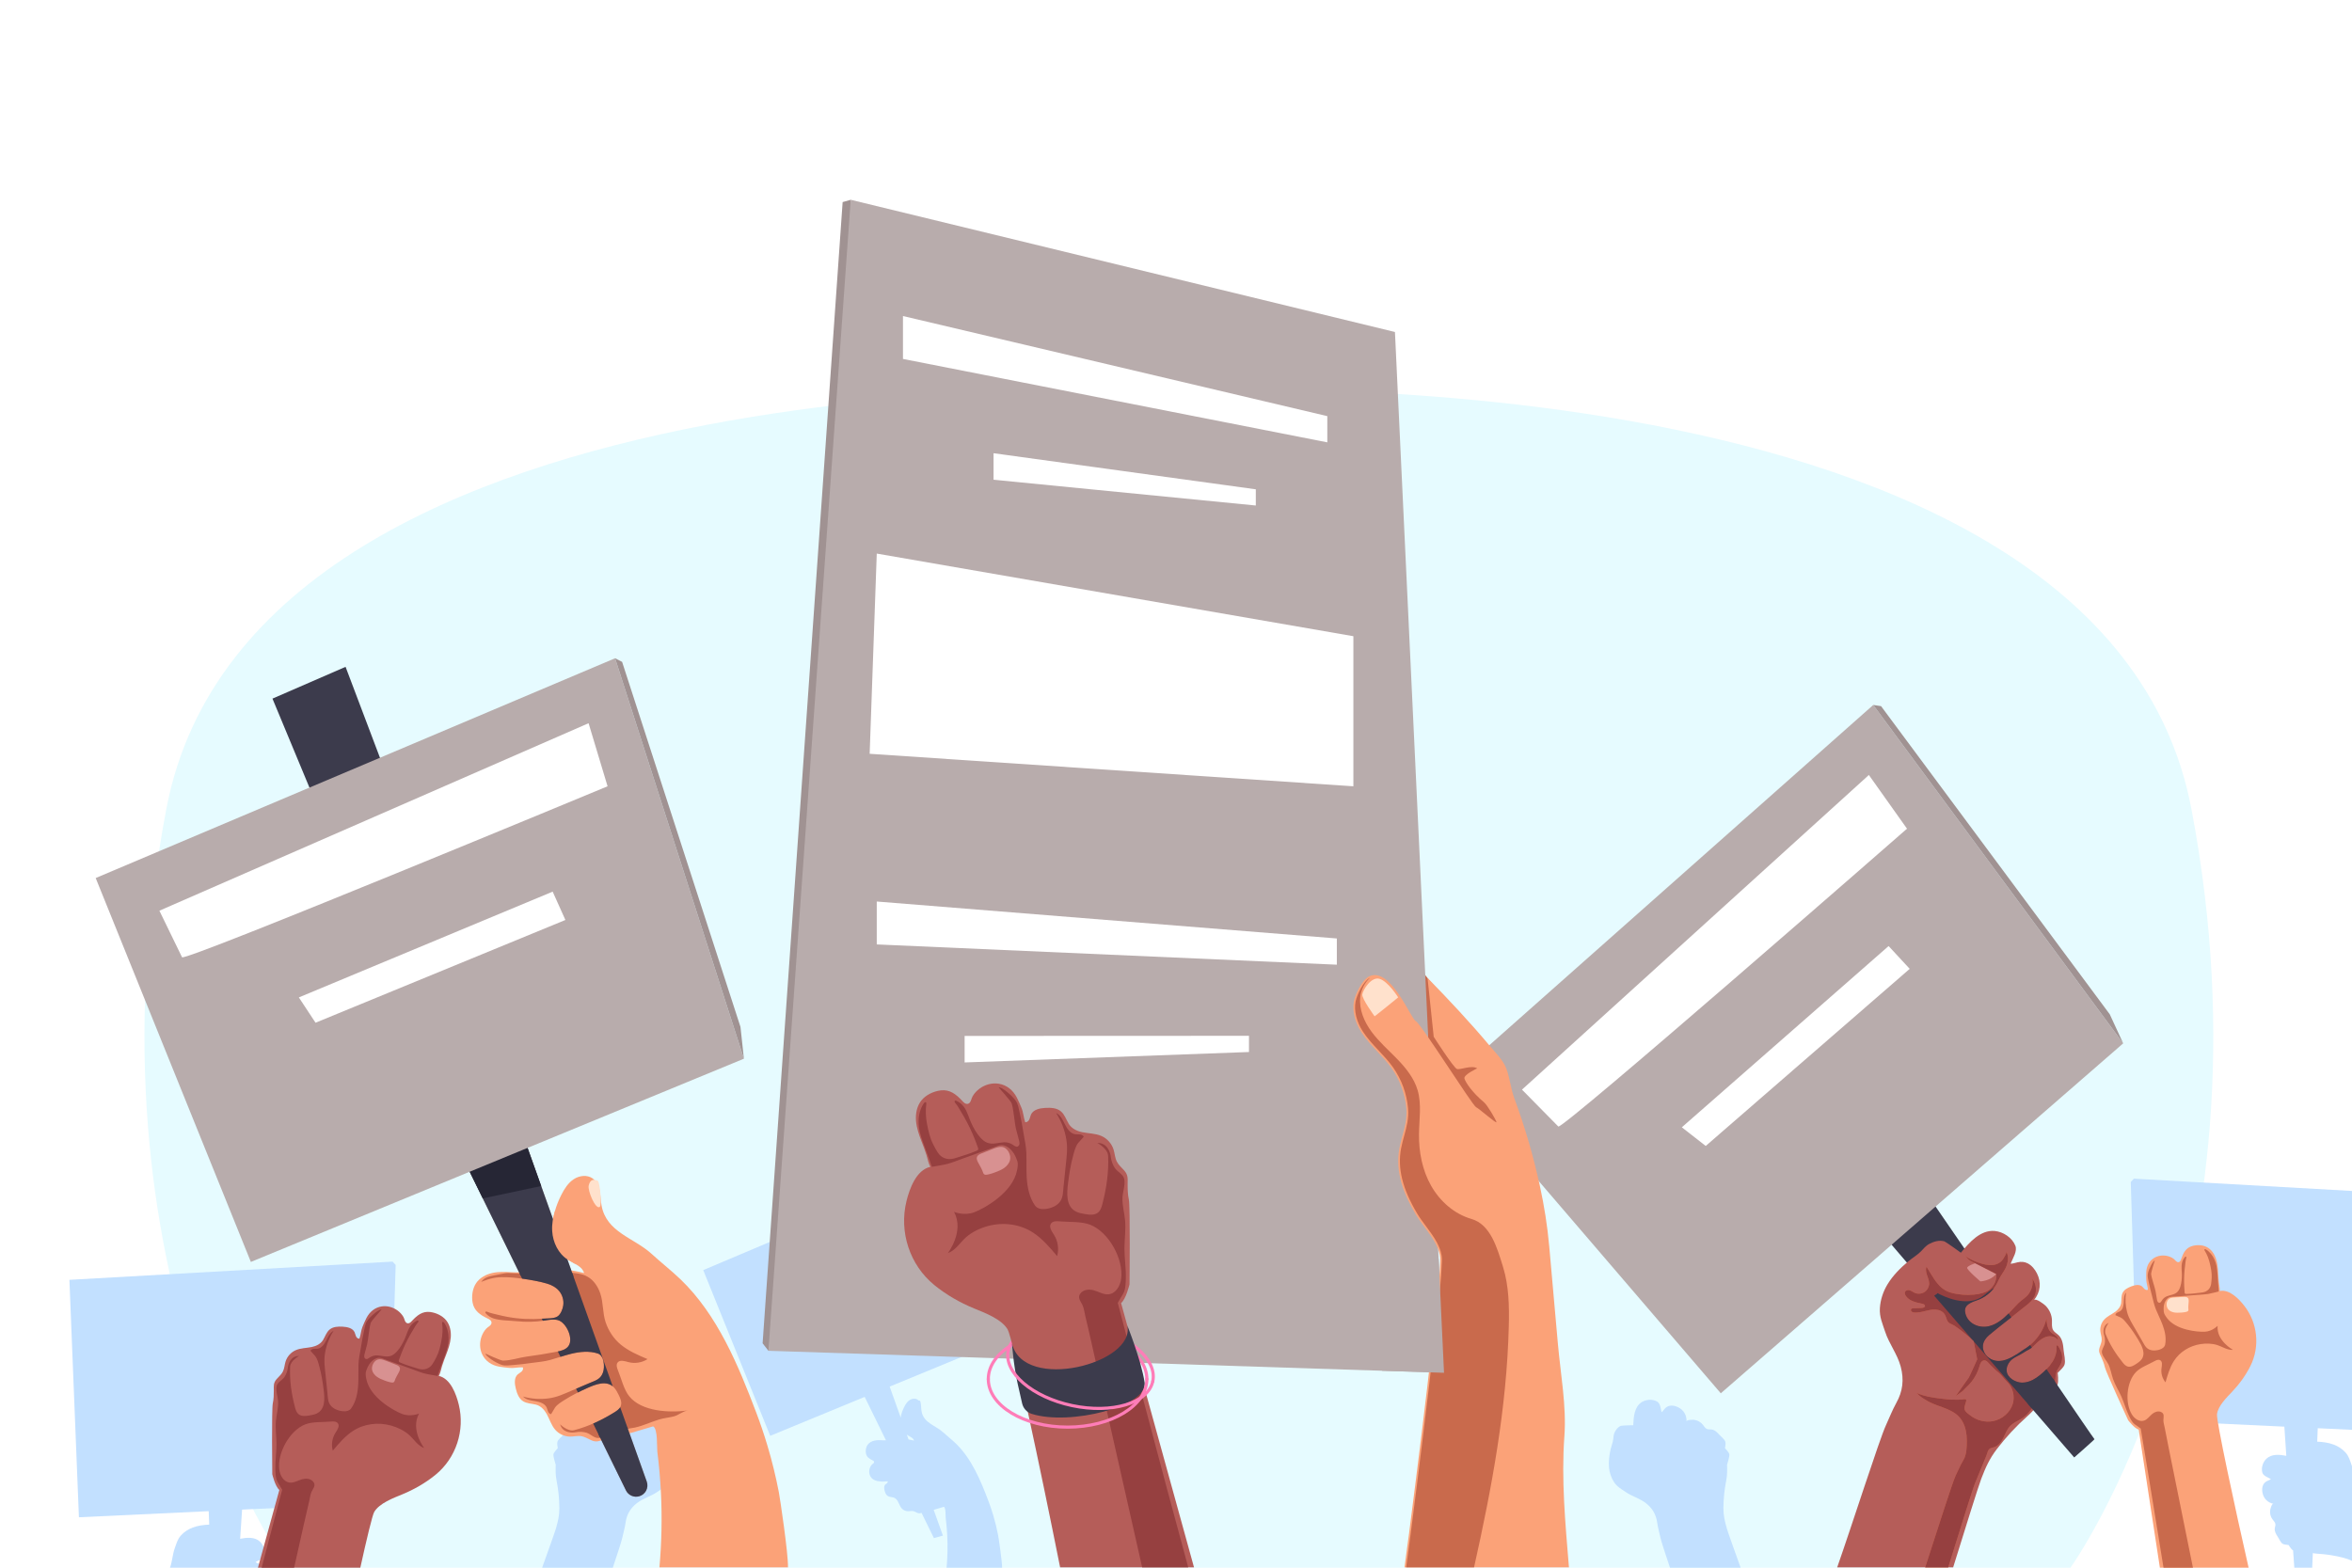 <?xml version="1.0" encoding="utf-8"?>
<!-- Generator: Adobe Illustrator 27.5.0, SVG Export Plug-In . SVG Version: 6.00 Build 0)  -->
<svg version="1.1" xmlns="http://www.w3.org/2000/svg" xmlns:xlink="http://www.w3.org/1999/xlink" x="0px" y="0px"
	 viewBox="0 0 750 500" style="enable-background:new 0 0 750 500;" xml:space="preserve">
<g id="BACKGROUND">
	<rect style="fill:#FFFFFF;" width="750" height="500"/>
</g>
<g id="OBJECTS">
	<g>
		<path style="fill:#E6FBFF;" d="M660.236,500c0,0,66.839-93.215,38.561-241.986S375.916,124.668,375.916,124.668
			S81.314,109.244,53.035,258.014C24.757,406.785,91.597,500,91.597,500"/>
		<g>
			<g>
				<path style="fill:#C2E0FF;" d="M750,467.654c-0.041-0.124-0.075-0.25-0.12-0.373c-0.541-1.465-0.834-2.769-1.918-3.983
					c-1.025-1.148-2.362-2.023-3.801-2.56c-1.68-0.626-3.47-0.857-5.254-0.928l0.169-4.293L750,456.03v-76.185l-69.556-3.922
					l-0.988,1.055l2.144,70.206l1.373,5.695l45.455,2.137l0.624,9.303c-2.162-0.419-4.678-0.649-6.339,0.922
					c-1.124,1.064-1.748,2.924-1.298,4.442c0.314,1.062,1.773,1.509,2.693,2.042c0.146,0.084-1.087,0.592-1.128,0.612
					c-0.591,0.284-1.056,0.695-1.331,1.303c-0.343,0.758-0.35,1.633-0.193,2.451c0.358,1.858,1.655,3.137,3.471,3.536
					c-0.533-0.117-0.997,1.805-1.032,2.11c-0.111,0.98,0.133,2.009,0.722,2.806c0.38,0.513,0.906,0.984,0.966,1.619
					c0.041,0.438-0.155,0.862-0.213,1.298c-0.13,0.985,0.442,1.91,0.99,2.739c0.411,0.621,0.884,1.76,1.513,2.166
					c0.464,0.299,1.36,0.32,1.907,0.399c0,0,0.832,1.407,1.405,1.697c0.009,0.004,0.022,0.008,0.031,0.012
					c0.021,0.293,0.042,0.585,0.062,0.873c0.008,0.118,0.017,0.234,0.025,0.35c0.021,0.299,0.042,0.594,0.063,0.887
					c0.01,0.142,0.02,0.282,0.03,0.423c0.02,0.279,0.039,0.554,0.058,0.826c0.009,0.132,0.019,0.265,0.028,0.395
					c0.02,0.288,0.04,0.572,0.06,0.85c0.004,0.064,0.009,0.127,0.013,0.19c0.017,0.251,0.034,0.492,0.051,0.733h5.701l0.207-4.639
					c0.499,0.084,1.005,0.154,1.539,0.185c2.738,0.158,5.461,0.581,8.118,1.259c1.043,0.266,1.951,0.602,2.828,1.003V467.654z"/>
				<path style="fill:#C2E0FF;" d="M82.646,498.797c-0.041-0.02-1.274-0.527-1.128-0.612c0.92-0.533,2.378-0.98,2.693-2.042
					c0.45-1.518-0.173-3.378-1.298-4.442c-1.66-1.571-4.177-1.341-6.339-0.922l0.624-9.303l45.455-2.137l1.373-5.695l2.144-70.206
					l-0.988-1.055l-103.048,5.811l3.032,75.728l41.383-1.946l0.169,4.293c-1.784,0.071-3.574,0.301-5.254,0.928
					c-1.439,0.536-2.776,1.411-3.801,2.56c-1.083,1.214-1.376,2.519-1.918,3.983c-0.746,2.018-0.787,4.215-1.532,6.259H83.92
					C83.64,499.45,83.202,499.064,82.646,498.797z"/>
			</g>
			<path style="fill:#C2E0FF;" d="M318.284,489.671c-0.418-2.175-0.946-4.33-1.58-6.452c-0.457-1.531-0.97-3.046-1.538-4.539
				c-2.461-6.48-5.328-13.444-10.415-18.33c-1.255-1.206-2.679-2.316-3.979-3.506c-2.447-2.239-6.231-2.957-6.901-6.684
				c-0.051-0.287-0.081-0.577-0.109-0.867c-0.024-1.036-0.222-2.439-0.411-2.52c-0.189-0.08-0.352-0.12-0.493-0.126
				c-0.071-0.07-0.137-0.145-0.22-0.203c-0.754-0.529-1.831-0.392-2.598,0.117c-0.768,0.51-1.28,1.321-1.697,2.143
				c-0.544,1.074-0.964,2.233-1.122,3.42l-3.529-9.88l29.782-12.277l-0.473-4.381l-16.294-50.259l-0.967-0.496l-32.365,13.698
				l-4.734-12.517l-10.064,4.376l5.092,12.249l-29.425,12.454l21.36,52.856l30.124-12.418l6.789,13.848
				c-0.315,0.014-0.635,0.017-0.97-0.005c-0.902-0.06-1.817-0.098-2.699,0.098c-0.882,0.196-1.739,0.654-2.241,1.405
				c-0.5,0.748-0.639,1.787-0.483,2.661c0.204,1.141,1.043,1.704,2.034,2.184c0.134,0.065,0.271,0.127,0.384,0.224
				c0.112,0.097,0.198,0.237,0.191,0.385c-0.017,0.376-0.499,0.555-0.722,0.797c-0.293,0.317-0.514,0.698-0.658,1.105
				c-0.281,0.794-0.267,1.703,0.105,2.466c0.458,0.941,1.31,1.483,2.322,1.668c0.461,0.084,0.952,0.132,1.416,0.176
				c0.6,0.058,1.229-0.109,1.839-0.084c0.103,0.194-0.007,0.438-0.168,0.587c-0.161,0.149-0.367,0.241-0.53,0.389
				c-0.509,0.462-0.433,1.273-0.268,1.941c0.165,0.67,0.419,1.383,1.003,1.752c0.522,0.329,1.192,0.322,1.774,0.47
				c0.659,0.168,1.156,0.702,1.477,1.28c0.403,0.725,0.635,1.556,1.18,2.181c0.511,0.586,1.28,0.937,2.057,0.939
				c0.522,0.002,1.046-0.145,1.56-0.056c0.481,0.083,0.9,0.364,1.347,0.561c0.566,0.25,0.927,0.163,1.391,0.013l3.377,6.888v0
				l0.567,1.157l2.866-0.784l-1.848-5.174l-1.091-3.055c1.366-0.391,3.105-0.913,3.25-0.958c0.664,0.348,0.504,2.899,0.576,3.475
				c0.24,1.905,0.407,3.82,0.5,5.738c0.166,3.4,0.089,6.81-0.208,10.201h17.694C319.58,498.06,318.435,490.458,318.284,489.671z
				 M289.481,457.78c0.76,0.475,1.766,0.828,1.982,1.698c-0.575-0.154-1.159-0.273-1.747-0.362l-0.563-1.576
				C289.26,457.622,289.365,457.707,289.481,457.78z"/>
			<path style="fill:#C2E0FF;" d="M514.712,472.762c0.963,1.447,2.233,2.101,3.601,3.055c2.038,1.421,4.518,2.036,6.518,3.594
				c2.096,1.632,3.252,3.626,3.609,6.205c0.218,1.573,0.68,3.15,1.015,4.702c0.27,1.251,1.518,5.083,3.057,9.683h22.536
				c-2.11-5.872-4.041-11.269-4.417-12.566c-0.652-2.244-1.084-4.107-1.072-6.468c0.015-2.929,0.311-5.857,0.885-8.73
				c0.346-1.731,0.33-3.299,0.273-5.068c0,0,0.868-2.686,0.723-3.357s-1.376-1.909-1.376-1.909c0.066-0.587,0.285-1.519,0.101-2.079
				c-0.25-0.759-1.3-1.555-1.832-2.147c-0.709-0.789-1.512-1.63-2.565-1.761c-0.467-0.058-0.957,0.031-1.399-0.13
				c-0.641-0.233-0.985-0.904-1.413-1.434c-0.665-0.824-1.663-1.353-2.706-1.502c-0.325-0.047-2.436-0.084-2.458,0.499
				c0.077-1.984-0.896-3.67-2.72-4.54c-0.803-0.383-1.709-0.611-2.585-0.46c-0.702,0.121-1.253,0.491-1.705,1.025
				c-0.031,0.037-0.888,1.175-0.936,1.002c-0.303-1.095-0.373-2.723-1.386-3.333c-1.448-0.874-3.539-0.73-4.941,0.145
				c-2.395,1.495-2.61,4.824-2.714,7.377c0,0.001-3.634,0.058-3.972,0.198c-0.926,0.384-1.576,1.244-1.995,2.154
				c-0.352,0.766-0.309,1.397-0.424,2.186c-0.145,0.995-0.558,1.994-0.785,2.977c-0.458,1.984-0.749,4.029-0.54,6.067
				C513.257,469.776,513.801,471.393,514.712,472.762z"/>
			<path style="fill:#C2E0FF;" d="M213.214,472.762c-0.963,1.447-2.233,2.101-3.601,3.055c-2.038,1.421-4.518,2.036-6.519,3.594
				c-2.096,1.632-3.252,3.626-3.609,6.205c-0.218,1.573-0.68,3.15-1.015,4.702c-0.27,1.251-1.518,5.083-3.057,9.683h-22.536
				c2.11-5.872,4.041-11.269,4.417-12.566c0.652-2.244,1.084-4.107,1.072-6.468c-0.015-2.929-0.311-5.857-0.885-8.73
				c-0.346-1.731-0.33-3.299-0.273-5.068c0,0-0.868-2.686-0.723-3.357s1.376-1.909,1.376-1.909
				c-0.066-0.587-0.285-1.519-0.101-2.079c0.25-0.759,1.3-1.555,1.832-2.147c0.709-0.789,1.512-1.63,2.565-1.761
				c0.467-0.058,0.957,0.031,1.399-0.13c0.641-0.233,0.985-0.904,1.413-1.434c0.665-0.824,1.663-1.353,2.706-1.502
				c0.325-0.047,2.436-0.084,2.459,0.499c-0.077-1.984,0.896-3.67,2.72-4.54c0.803-0.383,1.709-0.611,2.585-0.46
				c0.702,0.121,1.253,0.491,1.705,1.025c0.031,0.037,0.888,1.175,0.936,1.002c0.303-1.095,0.373-2.723,1.386-3.333
				c1.449-0.874,3.539-0.73,4.941,0.145c2.395,1.495,2.61,4.824,2.714,7.377c0,0.001,3.634,0.058,3.972,0.198
				c0.926,0.384,1.576,1.244,1.995,2.154c0.352,0.766,0.309,1.397,0.424,2.186c0.145,0.995,0.558,1.994,0.785,2.977
				c0.458,1.984,0.748,4.029,0.54,6.067C214.67,469.776,214.125,471.393,213.214,472.762z"/>
		</g>
	</g>
	<g>
		<polyline style="fill:#3C3B4C;" points="625.686,423.261 585.84,376.742 603.138,364.326 646.676,427.705 		"/>
		<g id="XMLID_35_">
			<path style="fill:#B55D59;" d="M606.087,435.843c1.123,4.186,0.667,7.917-1.405,11.625c-1.263,2.261-2.213,4.768-3.303,7.117
				c-2.05,4.418-10.981,32.331-15.539,45.311h36.977c3.81-12.226,7.97-25.651,8.957-28.238c1.359-3.562,2.629-6.411,4.966-9.473
				c2.9-3.798,6.165-7.318,9.737-10.492c2.152-1.913,3.674-3.969,5.34-6.328c0,0,3.772-2.643,4.242-3.658
				c0.47-1.015,0.086-3.837,0.086-3.837c0.662-0.699,1.866-1.697,2.176-2.607c0.421-1.234-0.163-3.303-0.272-4.596
				c-0.146-1.724-0.364-3.608-1.607-4.814c-0.551-0.534-1.276-0.901-1.693-1.544c-0.605-0.933-0.393-2.145-0.428-3.257
				c-0.055-1.727-0.834-3.396-2.045-4.616c-0.377-0.38-3.088-2.505-3.69-1.769c2.052-2.507,2.443-5.657,0.924-8.584
				c-0.668-1.288-1.623-2.475-2.912-3.141c-1.032-0.533-2.113-0.593-3.227-0.343c-0.077,0.017-2.312,0.656-2.204,0.383
				c0.682-1.723,2.192-3.91,1.475-5.701c-1.026-2.562-3.887-4.431-6.574-4.67c-4.588-0.409-8.14,3.712-10.786,6.932
				c-0.001,0.001-4.787-3.499-5.365-3.649c-1.582-0.411-3.274,0.069-4.715,0.842c-1.212,0.65-1.776,1.515-2.701,2.428
				c-1.167,1.152-2.687,2.046-3.95,3.103c-2.547,2.132-4.937,4.508-6.669,7.365c-1.388,2.288-2.269,4.929-2.43,7.606
				c-0.169,2.83,0.84,4.93,1.683,7.517C602.392,428.608,605.015,431.848,606.087,435.843z"/>
			<g id="XMLID_50_">
				<path id="XMLID_85_" style="fill:#E0714F;" d="M625.687,400.065c0.006,0.007,0.038,0.025,0.088,0.051
					C625.712,400.075,625.678,400.055,625.687,400.065z"/>
				<path style="fill:#E0714F;" d="M612.916,415.806c0.414,0.085,0.927,0.29,0.919,0.713c-0.008,0.463-0.614,0.62-1.077,0.641
					c-0.874,0.039-1.748,0.078-2.622,0.116c-0.238,0.011-0.502,0.033-0.662,0.209c-0.208,0.228-0.122,0.619,0.107,0.826
					c0.229,0.207,0.552,0.271,0.859,0.299c1.14,0.104,2.277-0.168,3.387-0.446c1.11-0.278,2.241-0.565,3.384-0.491
					c1.142,0.074,2.319,0.573,2.918,1.549c0.346,0.565,0.472,1.235,0.737,1.842c0.496,1.136,1.529,1.197,2.458,1.816
					c0.938,0.626,1.835,1.314,2.717,2.015c1.12,0.89,2.22,1.808,3.288,2.759l1.162,5.875c0,0-2.554,5.767-2.749,5.941
					c-0.195,0.173-4.085,5.78-4.085,5.78s2.044-1.474,2.047-1.476c0.441-0.318,0.851-0.892,1.271-1.267
					c0.645-0.576,1.237-1.212,1.767-1.895c1.089-1.402,1.92-3.005,2.424-4.708c0.13-0.441,0.242-0.896,0.48-1.29
					c0.238-0.394,0.631-0.727,1.09-0.759c0.747-0.052,1.511,1.063,2.007,1.543c0.661,0.641,1.322,1.281,1.983,1.922
					c0.903,0.626,1.77,1.662,2.461,2.505c0.606,0.74,1.348,1.33,1.857,2.16c1.046,1.705,1.354,3.872,0.77,5.79
					c-0.861,2.828-3.482,4.971-6.39,5.499c-2.482,0.451-5.12-0.267-7.104-1.804c-0.578-0.448-1.503-1.044-1.788-1.763
					c-0.323-0.816,0.216-1.969,0.412-2.762c0.047-0.19,0.087-0.413-0.039-0.563c-0.137-0.163-0.388-0.145-0.598-0.117
					c-2.597,0.351-5.207,0.095-7.783-0.234c-2.497-0.319-5.124-0.726-7.421-1.806c0.293,0.138,0.619,0.621,0.872,0.834
					c0.932,0.783,1.979,1.432,3.052,2.001c3.548,1.883,8.226,2.284,10.53,5.931c0.092,0.146,0.18,0.295,0.263,0.446
					c0.975,1.776,1.34,3.836,1.353,5.862c0.015,2.104-0.024,4.634-1.127,6.44c-0.925,1.514-1.614,3.23-2.403,4.82
					c-0.939,1.892-5.805,17.195-9.746,29.339h7.351c3.659-11.711,7.764-24.95,8.556-26.872c0.851-2.066,1.702-4.131,2.553-6.197
					c0.344-0.835,0.688-1.67,1.032-2.505c0.334-0.812,0.474-2.034,1.316-2.405c0.405-0.178,0.852-0.236,1.27-0.379
					c1.35-0.461,2.239-1.743,2.875-3.02c0.636-1.277,1.138-2.662,2.122-3.695c0.924-0.97,2.182-1.534,3.357-2.179
					c1.47-0.807,2.512-1.911,3.468-3.258c1.226-1.727,2.053-3.815,3.75-5.082c0.832-0.621,1.827-1.003,2.638-1.653
					c1.601-1.282,1.042-3.004,1.468-4.735c0.258-1.048,1.023-1.89,1.476-2.87c0.144-0.311,0.252-0.637,0.327-0.97
					c0.179-0.799,0.161-1.642-0.038-2.436c-0.085-0.34-1.114-2.836-1.526-2.55c-0.197,0.137-0.104,1.539-0.144,1.799
					c-0.095,0.631-0.258,1.253-0.484,1.85c-0.212,0.561-0.481,1.1-0.802,1.607c-0.193,0.304-0.641,0.761-0.741,1.101
					c-1.245,1.431-2.813,2.902-4.394,3.973c-1.388,0.941-3.026,1.594-4.702,1.537c-1.937-0.067-4.474-1.494-4.727-3.591
					c-0.138-1.139,0.308-2.302,1.053-3.174c1.13-1.324,2.81-1.767,4.208-2.711c0.653-0.44,1.296-0.8,1.984-1.156
					c0.983-0.508,1.784-1.542,2.606-2.269c0.926-0.818,1.977-1.562,3.188-1.805c1.212-0.243,2.613,0.125,3.301,1.151
					c0.084-0.541-0.269-1.061-0.696-1.403c-0.427-0.342-0.937-0.569-1.36-0.916c-0.629-0.514-1.03-1.265-1.258-2.045
					c-0.228-0.78-0.299-1.596-0.368-2.405c-0.621,2.561-1.922,4.944-3.696,6.889c-1.069,1.172-2.31,2.187-3.68,2.987
					c-0.65,0.38-1.179,0.861-1.826,1.251c-2.362,1.424-4.923,2.962-7.777,2.007c-1.941-0.649-3.485-2.615-3.26-4.65
					c0.142-1.284,0.934-2.426,1.922-3.259c3.377-2.848,6.934-5.473,10.346-8.286c1.944-1.603,4.278-2.918,4.591-5.669
					c0.16-1.403-0.238-2.861-1.088-3.989c0.321,1.644-0.226,3.372-1.185,4.746c-0.814,1.166-2.24,1.91-3.264,2.927
					c-1.07,1.063-2.059,2.205-3.116,3.28c-1.772,1.803-3.817,3.48-6.271,4.087c-3.343,0.828-7.235-1.006-7.643-4.705
					c-0.239-2.164,2.248-2.995,3.842-3.542c2.325-0.797,4.358-2.384,5.753-4.401c0.681-0.984,1.077-2.099,1.664-3.121
					c0.713-1.242,1.617-2.333,2.071-3.73c0.441-1.356,0.515-2.91-0.142-4.211c0.03,0.626-0.707,1.744-1.032,2.279
					c-0.518,0.855-1.414,1.474-2.366,1.751c-1.394,0.406-2.894,0.193-4.295-0.188c-1.971-0.535-3.853-1.396-5.547-2.536
					c0.553,0.372,0.927,1.049,1.525,1.433c0.581,0.372,1.24,0.622,1.838,0.948c0.811,0.441,1.644,0.846,2.467,1.266
					c1.384,0.707,2.769,1.414,4.153,2.121c0,0,0.553,2.968-2.36,5.17c-1.898,1.435-7.257,2.141-12.105,0.779
					c-4.081-1.147-5.637-5.025-7.752-8.247c-0.341,0.836-0.141,1.791,0.149,2.646c0.291,0.855,0.672,1.704,0.687,2.607
					c0.018,1.107-0.566,2.206-1.495,2.81c-0.928,0.603-2.17,0.692-3.175,0.225c-0.5-0.232-0.94-0.589-1.462-0.764
					c-0.522-0.175-1.195-0.104-1.487,0.363c-0.293,0.47-0.063,1.096,0.27,1.539C608.962,414.984,611.036,415.419,612.916,415.806z"
					/>
				<polygon id="XMLID_67_" style="fill:#E0714F;" points="639.547,437.746 639.547,437.746 639.547,437.746 				"/>
			</g>
			<path id="XMLID_43_" style="fill:#D89191;" d="M636.54,406.319l-6.673-3.409c0,0-2.452,0.775-2.586,1.427
				s4.205,4.345,4.205,4.345S634.64,408.606,636.54,406.319z"/>
		</g>
		<g>
			<defs>
				<path id="SVGID_1_" d="M612.916,415.806c0.414,0.085,0.927,0.29,0.919,0.713c-0.008,0.463-0.614,0.62-1.077,0.641
					c-0.874,0.039-1.748,0.078-2.622,0.116c-0.238,0.011-0.502,0.033-0.662,0.209c-0.208,0.228-0.122,0.619,0.107,0.826
					c0.229,0.207,0.552,0.271,0.859,0.299c1.14,0.104,2.277-0.168,3.387-0.446c1.11-0.278,2.241-0.565,3.384-0.491
					c1.142,0.074,2.319,0.573,2.918,1.549c0.346,0.565,0.472,1.235,0.737,1.842c0.496,1.136,1.529,1.197,2.458,1.816
					c0.938,0.626,1.835,1.314,2.717,2.015c1.12,0.89,2.22,1.808,3.288,2.759l1.162,5.875c0,0-2.554,5.767-2.749,5.941
					c-0.195,0.173-4.085,5.78-4.085,5.78s2.044-1.474,2.047-1.476c0.441-0.318,0.851-0.892,1.271-1.267
					c0.645-0.576,1.237-1.212,1.767-1.895c1.089-1.402,1.92-3.005,2.424-4.708c0.13-0.441,0.242-0.896,0.48-1.29
					c0.238-0.394,0.631-0.727,1.09-0.759c0.747-0.052,1.511,1.063,2.007,1.543c0.661,0.641,1.322,1.281,1.983,1.922
					c0.903,0.626,1.77,1.662,2.461,2.505c0.606,0.74,1.348,1.33,1.857,2.16c1.046,1.705,1.354,3.872,0.77,5.79
					c-0.861,2.828-3.482,4.971-6.39,5.499c-2.482,0.451-5.12-0.267-7.104-1.804c-0.578-0.448-1.503-1.044-1.788-1.763
					c-0.323-0.816,0.216-1.969,0.412-2.762c0.047-0.19,0.087-0.413-0.039-0.563c-0.137-0.163-0.388-0.145-0.598-0.117
					c-2.597,0.351-5.207,0.095-7.783-0.234c-2.497-0.319-5.124-0.726-7.421-1.806c0.293,0.138,0.619,0.621,0.872,0.834
					c0.932,0.783,1.979,1.432,3.052,2.001c3.548,1.883,8.226,2.284,10.53,5.931c0.092,0.146,0.18,0.295,0.263,0.446
					c0.975,1.776,1.34,3.836,1.353,5.862c0.015,2.104-0.024,4.634-1.127,6.44c-0.925,1.514-1.614,3.23-2.403,4.82
					c-0.939,1.892-5.805,17.195-9.746,29.339h7.351c3.659-11.711,7.764-24.95,8.556-26.872c0.851-2.066,1.702-4.131,2.553-6.197
					c0.344-0.835,0.688-1.67,1.032-2.505c0.334-0.812,0.474-2.034,1.316-2.405c0.405-0.178,0.852-0.236,1.27-0.379
					c1.35-0.461,2.239-1.743,2.875-3.02c0.636-1.277,1.138-2.662,2.122-3.695c0.924-0.97,2.182-1.534,3.357-2.179
					c1.47-0.807,2.512-1.911,3.468-3.258c1.226-1.727,2.053-3.815,3.75-5.082c0.832-0.621,1.827-1.003,2.638-1.653
					c1.601-1.282,1.042-3.004,1.468-4.735c0.258-1.048,1.023-1.89,1.476-2.87c0.144-0.311,0.252-0.637,0.327-0.97
					c0.179-0.799,0.161-1.642-0.038-2.436c-0.085-0.34-1.114-2.836-1.526-2.55c-0.197,0.137-0.104,1.539-0.144,1.799
					c-0.095,0.631-0.258,1.253-0.484,1.85c-0.212,0.561-0.481,1.1-0.802,1.607c-0.193,0.304-0.641,0.761-0.741,1.101
					c-1.245,1.431-2.813,2.902-4.394,3.973c-1.388,0.941-3.026,1.594-4.702,1.537c-1.937-0.067-4.474-1.494-4.727-3.591
					c-0.138-1.139,0.308-2.302,1.053-3.174c1.13-1.324,2.81-1.767,4.208-2.711c0.653-0.44,1.296-0.8,1.984-1.156
					c0.983-0.508,1.784-1.542,2.606-2.269c0.926-0.818,1.977-1.562,3.188-1.805c1.212-0.243,2.613,0.125,3.301,1.151
					c0.084-0.541-0.269-1.061-0.696-1.403c-0.427-0.342-0.937-0.569-1.36-0.916c-0.629-0.514-1.03-1.265-1.258-2.045
					c-0.228-0.78-0.299-1.596-0.368-2.405c-0.621,2.561-1.922,4.944-3.696,6.889c-1.069,1.172-2.31,2.187-3.68,2.987
					c-0.65,0.38-1.179,0.861-1.826,1.251c-2.362,1.424-4.923,2.962-7.777,2.007c-1.941-0.649-3.485-2.615-3.26-4.65
					c0.142-1.284,0.934-2.426,1.922-3.259c3.377-2.848,6.934-5.473,10.346-8.286c1.944-1.603,4.278-2.918,4.591-5.669
					c0.16-1.403-0.238-2.861-1.088-3.989c0.321,1.644-0.226,3.372-1.185,4.746c-0.814,1.166-2.24,1.91-3.264,2.927
					c-1.07,1.063-2.059,2.205-3.116,3.28c-1.772,1.803-3.817,3.48-6.271,4.087c-3.343,0.828-7.235-1.006-7.643-4.705
					c-0.239-2.164,2.248-2.995,3.842-3.542c2.325-0.797,4.358-2.384,5.753-4.401c0.681-0.984,1.077-2.099,1.664-3.121
					c0.713-1.242,1.617-2.333,2.071-3.73c0.441-1.356,0.515-2.91-0.142-4.211c0.03,0.626-0.707,1.744-1.032,2.279
					c-0.518,0.855-1.414,1.474-2.366,1.751c-1.394,0.406-2.894,0.193-4.295-0.188c-1.971-0.535-3.853-1.396-5.547-2.536
					c0.553,0.372,0.927,1.049,1.525,1.433c0.581,0.372,1.24,0.622,1.838,0.948c0.811,0.441,1.644,0.846,2.467,1.266
					c1.384,0.707,2.769,1.414,4.153,2.121c0,0,0.553,2.968-2.36,5.17c-1.898,1.435-7.257,2.141-12.105,0.779
					c-4.081-1.147-5.637-5.025-7.752-8.247c-0.341,0.836-0.141,1.791,0.149,2.646c0.291,0.855,0.672,1.704,0.687,2.607
					c0.018,1.107-0.566,2.206-1.495,2.81c-0.928,0.603-2.17,0.692-3.175,0.225c-0.5-0.232-0.94-0.589-1.462-0.764
					c-0.522-0.175-1.195-0.104-1.487,0.363c-0.293,0.47-0.063,1.096,0.27,1.539C608.962,414.984,611.036,415.419,612.916,415.806z"
					/>
			</defs>
			<use xlink:href="#SVGID_1_"  style="overflow:visible;fill:#964040;"/>
			<clipPath id="SVGID_00000124124237764387099330000011959044922870602368_">
				<use xlink:href="#SVGID_1_"  style="overflow:visible;"/>
			</clipPath>
			<path style="clip-path:url(#SVGID_00000124124237764387099330000011959044922870602368_);fill:#3C3B4C;" d="M635.492,411.525
				c0,0,2.836-2.842-2.999,1.719c-5.13,4.01-12.884,0.163-14.682-0.825c-0.03,0.15-0.28,0.4-1.053,0.825l44.661,51.598
				c0,0,6.652-5.828,6.462-5.828C667.69,459.013,635.492,411.525,635.492,411.525z"/>
		</g>
		<path style="fill:#3C3B4C;" d="M654.494,439.502c-2.589,2.778-5.057,5.616-7.818,8.307l14.742,17.032c0,0,6.652-5.828,6.462-5.828
			C667.796,459.013,661.508,449.807,654.494,439.502z"/>
		<g>
			<polygon style="fill:#B8ACAC;" points="548.726,444.377 677.035,332.77 597.335,224.843 462.751,344.137 			"/>
			<path style="fill:#FFFFFF;" d="M485.326,347.527l110.613-100.354l12.16,17.13c0,0-109.98,96.199-111.191,94.984
				C495.696,358.072,485.326,347.527,485.326,347.527z"/>
			<polygon style="fill:#FFFFFF;" points="536.298,359.541 602.234,301.734 608.966,309.005 543.918,365.493 			"/>
			<polygon style="fill:#A09292;" points="597.335,224.843 599.826,225.217 672.758,323.502 677.035,332.77 			"/>
		</g>
	</g>
	<g id="XMLID_2_">
		<g id="XMLID_5_">
			<path style="fill:#B55D59;" d="M89.078,475.207l-7.01,25.468h32.68c2.235-10.133,3.995-17.444,4.587-18.455
				c1.632-2.786,6.127-4.452,8.935-5.606c3.76-1.545,7.432-3.647,10.609-6.243c6.567-5.364,9.435-14.175,7.41-22.394
				c-0.816-3.311-2.606-8.292-6.363-9.141c0.54-1.022,0.694-2.04,1.023-3.138c0.364-1.213,0.837-2.39,1.29-3.572
				c0.689-1.801,1.343-3.644,1.497-5.566c0.155-1.922-0.24-3.957-1.456-5.453c-1.211-1.49-3.242-2.427-5.123-2.658
				c-2.455-0.302-4.131,1.055-5.732,2.775c-0.216,0.232-0.429,0.473-0.697,0.642s-0.608,0.255-0.906,0.148
				c-0.757-0.271-0.819-1.367-1.171-1.973c-0.463-0.797-1.1-1.488-1.839-2.036c-1.443-1.072-3.305-1.614-5.095-1.336
				c-2.208,0.343-3.848,1.74-4.861,3.686c-0.461,0.887-0.867,1.858-1.25,2.777c-0.495,1.188-0.551,2.574-0.984,3.804
				c-0.46,0.089-0.89-0.29-1.092-0.712c-0.203-0.422-0.262-0.901-0.46-1.325c-0.621-1.329-2.325-1.683-3.789-1.767
				c-1.471-0.084-3.085-0.015-4.203,0.944c-1,0.858-1.405,2.228-2.075,3.323c-0.757,1.238-2.159,1.917-3.539,2.208
				c-1.732,0.365-3.573,0.316-5.19,1.035c-1.515,0.674-2.715,2.022-3.209,3.605c-0.332,1.063-0.362,2.225-0.868,3.217
				c-0.473,0.928-1.309,1.607-1.991,2.393c-1.06,1.223-0.896,2.128-0.891,3.576c0.005,1.343-0.03,2.843-0.322,4.158
				c-0.403,1.814-0.167,22.6-0.167,22.6S87.718,474.067,89.078,475.207z"/>
			<path style="fill:#964040;" d="M88.489,472.633c0.469,0.85,1.022,1.642,1.473,2.525c0,0-2.938,11.237-6.707,25.517h10.382
				c1.643-7.316,2.9-12.916,3.263-14.537c0.556-2.482,1.116-4.964,1.714-7.436c0.224-0.926,0.342-2.061,0.738-2.929
				c0.503-1.102,1.6-2.145,0.368-3.375c-0.84-0.839-2.197-0.926-3.342-0.611c-1.35,0.372-2.633,1.228-4.024,1.064
				c-1.882-0.222-3.05-2.236-3.297-4.115c-0.69-5.236,3.254-12.443,8.228-14.428c2.35-0.938,5.708-0.681,8.23-0.915
				c0.799-0.074,1.751-0.084,2.227,0.562c0.665,0.904-0.184,2.097-0.785,3.044c-1.054,1.661-1.364,3.775-0.833,5.669
				c1.92-2.285,3.877-4.602,6.367-6.248c3.562-2.354,8.096-2.891,12.181-1.763c2.046,0.565,4.122,1.545,5.73,2.951
				c1.599,1.398,2.731,3.456,4.875,4.252c0,0-4.503-5.805-1.655-11.008c0,0-2.743,1.152-5.475,0.079
				c-2.733-1.073-10.145-5.217-11.329-11.087c-0.163-0.807-0.349-1.744-0.083-2.531c0.335-0.99,0.734-1.913,1.418-2.719
				c0.536-0.633,1.21-1.175,2.003-1.419c1.111-0.342,1.957,0.164,2.963,0.528c0.867,0.313,1.734,0.625,2.6,0.938
				c1.851,0.667,3.702,1.332,5.555,1.993c1.323,0.472,2.647,1.018,4.001,1.397c0.927,0.259,4.205,0.799,4.205,0.799
				c0.075,0.008,0.633-1.724,0.674-1.837c0.576-1.57,1.153-3.14,1.729-4.71c0.662-1.804,1.184-3.602,1.166-5.556
				c-0.015-1.699-0.439-3.421-1.391-4.829c-0.132-0.195-0.381-0.405-0.571-0.266c-0.134,0.098-0.122,0.298-0.098,0.462
				c0.253,1.782,0.14,3.548-0.193,5.309c-0.35,1.849-0.768,3.725-1.624,5.413c-0.376,0.742-0.78,1.516-1.241,2.206
				c-0.446,0.67-1.038,1.204-1.797,1.493c-0.393,0.149-0.81,0.233-1.23,0.249c-0.854,0.033-1.662-0.263-2.466-0.51
				c-0.831-0.255-1.659-0.517-2.482-0.798c-0.66-0.225-1.323-0.454-1.962-0.737c-0.239-0.106-0.674-0.197-0.802-0.458
				c-0.15-0.307,0.153-0.856,0.255-1.147c0.021-0.061,0.043-0.122,0.064-0.182c0.719-2.022,1.579-3.993,2.573-5.894
				c0.497-0.951,1.027-1.884,1.589-2.798c0.513-0.833,0.917-1.651,1.561-2.405c0.08-0.094,0.164-0.19,0.199-0.308
				c0.035-0.118,0.008-0.265-0.097-0.33c-0.112-0.07-0.258-0.022-0.378,0.031c-0.795,0.353-1.491,0.922-2.006,1.622
				c-0.883,1.201-1.282,2.792-1.884,4.142c-0.643,1.443-1.412,2.848-2.475,4.027c-0.531,0.588-1.147,1.125-1.889,1.403
				c-1.467,0.549-2.912-0.061-4.398-0.131c-0.862-0.04-1.736,0.209-2.447,0.7c-0.362,0.25-0.77,0.579-1.19,0.447
				c-0.296-0.094-0.481-0.404-0.52-0.712c-0.039-0.308,0.039-0.617,0.117-0.918c0.262-1.014,0.555-2.027,0.8-3.044
				c0.235-0.976,0.317-2.015,0.473-3.009c0.195-1.239,0.304-2.563,0.66-3.77c0.008-0.028,0.016-0.057,0.027-0.084
				c0.319-0.754,3.456-4.24,3.456-4.24c-0.581-0.282-3.462,1.988-4.58,3.598c-0.609,0.877-0.789,2.171-1.019,3.186
				c-0.402,1.772-0.714,3.564-1.005,5.357c-0.301,1.854-0.716,3.59-0.772,5.478c-0.063,2.141,0.044,4.284-0.085,6.423
				c-0.156,2.587-0.696,5.319-2.218,7.474c-1.175,1.664-4.437,0.833-5.78-0.165c-1.747-1.299-1.61-2.874-1.812-4.776
				c-0.191-1.798-0.379-3.596-0.561-5.395c-0.251-2.48-0.623-4.735-0.21-7.249c0.415-2.528,1.344-4.974,2.741-7.124
				c-1.193,0.57-1.783,1.896-2.372,3.079c-0.59,1.183-1.448,2.444-2.758,2.621c-0.41,0.056-0.828-0.004-1.239,0.042
				c-0.411,0.047-0.847,0.237-1.01,0.617c-0.011,0.022,1.393,1.529,1.507,1.677c0.708,0.917,0.986,2.128,1.298,3.249
				c0.679,2.439,1.086,4.945,1.396,7.455c0.324,2.625,0.649,6.285-2.233,7.634c-0.708,0.331-1.489,0.47-2.259,0.604
				c-1.195,0.208-2.56,0.374-3.5-0.392c-0.665-0.542-0.938-1.419-1.155-2.248c-1.096-4.18-1.752-8.602-1.542-12.922
				c0.106-1.926,2.861-3.395,2.861-3.395c-2.644-0.073-3.462,2.529-3.577,3.685c-0.115,1.156-0.59,2.265-1.07,2.989
				c-0.675,1.019-2.237,1.693-2.502,2.888c-0.35,1.582,0.388,3.429,0.458,5.02c0.091,2.047-0.509,4.058-0.692,6.099
				c-0.222,2.481,0.172,4.973,0.174,7.464c0.002,2.712-0.448,5.409-0.361,8.123C87.851,469.974,87.889,471.545,88.489,472.633z"/>
		</g>
		<path id="XMLID_4_" style="fill:#D89191;" d="M126.628,435.414c0.395,0.191,0.755,0.447,0.878,0.853
			c0.143,0.47-0.09,0.964-0.317,1.4c-0.468,0.901-1.061,1.814-1.359,2.779c-0.235,0.762-1.031,0.489-1.667,0.347
			c-0.517-0.115-1.018-0.297-1.513-0.483c-0.833-0.313-1.67-0.642-2.398-1.153c-0.728-0.511-1.345-1.229-1.569-2.089
			c-0.368-1.414,0.686-3.433,2.232-3.542c0.797-0.056,1.571,0.241,2.314,0.534c0.995,0.392,1.99,0.784,2.985,1.176
			C126.35,435.29,126.491,435.348,126.628,435.414z"/>
	</g>
	<g>
		<g>
			<g>
				<path style="fill:#A09292;" d="M271.279,63.719l-2.581,0.733l-25.519,363.983l1.857,2.391
					c13.994-48.8,27.367-111.155,32.421-184.274C282.383,175.292,278.071,113.151,271.279,63.719z"/>
				<path style="fill:#C96A4C;" d="M450.079,305.302l29.166,37.686c0,0,1.476,20.827,0.69,20.925
					c-0.786,0.097-18.611-1.44-18.611-1.44s-16.374-32.916-15.98-33.603C445.737,328.183,450.079,305.302,450.079,305.302z"/>
				<polygon style="fill:#B8ACAC;" points="444.819,105.886 460.466,437.839 245.036,430.826 271.279,63.719 				"/>
				<polygon style="fill:#FFFFFF;" points="431.562,202.913 431.562,250.779 277.314,240.415 279.579,176.559 				"/>
				<path style="fill:#FBA278;" d="M443.73,340.665c2.683,3.765,4.321,8.264,4.728,12.867c0.403,4.565-1.353,8.224-2.198,12.604
					c-1.471,7.624,1.364,14.792,5.223,21.24c2.697,4.506,7.988,9.405,7.786,14.788c-0.303,8.077-1.427,16.184-2.319,24.21
					c-2.334,21.02-4.977,42.007-7.671,62.983c-0.064,0.495-0.967,6.938-1.423,10.539h52.447c-0.008-0.095-0.017-0.19-0.025-0.285
					c-1.135-13.695-2.442-27.807-1.431-41.545c0.706-9.594-1.22-19.874-2.076-29.516c-0.917-10.329-1.835-20.659-2.752-30.988
					c-0.589-6.612-1.603-12.956-3.011-19.43c-2.059-9.465-4.78-18.788-8.138-27.874c-1.164-3.15-1.414-6.628-2.624-9.656
					c-1.015-2.542-3.4-4.879-5.135-6.956c-6.298-7.536-13.059-14.719-19.907-21.757l1.973,18.785c0,0,6.313,9.849,7.381,10.255
					c1.068,0.406,4.618-1.332,6.495-0.189c0,0-4.409,2.025-4.078,3.241c0.33,1.216,2.52,4.486,6.207,7.559
					c1.154,0.962,3.787,5.521,4.007,6.331c0.22,0.81-5.3-4.13-6.515-4.757c-1.215-0.627-17.619-26.717-19.202-27.419
					c-1.583-0.701-8.039-17.514-14.88-14.291c-2.187,1.03-4.413,5.651-4.848,7.895c-0.663,3.423,0.554,7.148,2.412,10.004
					C436.86,333.461,440.853,336.628,443.73,340.665z"/>
				<path style="fill:#FFE1CC;" d="M445.847,318.105c0,0-6.014,4.93-7.513,6.033c0,0-4.076-5.555-3.928-6.93
					s2.847-5.921,5.599-4.988C442.757,313.152,445.847,318.105,445.847,318.105z"/>
				<g>
					<path style="fill:#C96A4C;" d="M439.617,335.041c1.566,1.675,3.186,3.406,4.547,5.315c2.736,3.839,4.404,8.379,4.824,13.129
						c0.285,3.221-0.456,5.937-1.24,8.813c-0.345,1.268-0.703,2.578-0.965,3.939c-1.219,6.32,0.42,12.95,5.157,20.865
						c0.748,1.249,1.693,2.522,2.693,3.868c2.615,3.522,5.32,7.163,5.168,11.213c-0.239,6.363-0.995,12.822-1.726,19.069
						c-0.202,1.73-0.405,3.457-0.596,5.179c-2.217,19.965-4.67,39.622-7.672,62.993c-0.016,0.126-0.086,0.637-0.19,1.388
						c-0.255,1.85-0.87,6.301-1.224,9.082h21.648c5.671-25.369,10.438-50.948,11.078-76.885c0.157-6.365,0.049-12.843-1.833-18.926
						c-1.882-6.083-3.97-13.544-10.087-15.313c-5.472-1.582-10.052-5.642-12.857-10.6c-2.805-4.957-3.93-10.747-3.859-16.443
						c0.059-4.701,0.888-9.521-0.442-14.03c-1.126-3.819-3.706-7.035-6.476-9.895c-2.77-2.86-5.804-5.493-8.176-8.692
						c-2.371-3.199-4.062-7.128-3.635-11.086c0.25-2.312,1.385-4.573,3.073-6.141c-0.002,0.001-0.004,0.001-0.007,0.003
						c-2.002,0.943-4.15,5.439-4.552,7.514c-0.571,2.949,0.28,6.453,2.336,9.614C436.022,331.197,437.85,333.151,439.617,335.041z"
						/>
				</g>
			</g>
			<polygon style="fill:#B8ACAC;" points="460.466,437.839 440.677,437.194 458.75,401.449 			"/>
		</g>
		<polygon style="fill:#FFFFFF;" points="423.249,132.722 287.935,100.794 287.935,114.478 423.249,141.084 		"/>
		<polygon style="fill:#FFFFFF;" points="426.289,299.316 279.579,287.533 279.579,301.216 426.289,307.678 		"/>
		<polygon style="fill:#FFFFFF;" points="398.271,330.362 307.597,330.401 307.597,338.858 398.271,335.53 		"/>
		<polygon style="fill:#FFFFFF;" points="400.448,156.061 316.818,144.55 316.818,153.007 400.448,161.229 		"/>
	</g>
	<g>
		<g id="XMLID_51_">
			<g id="XMLID_52_">
				<path style="fill:none;stroke:#FF7DB8;stroke-linecap:round;stroke-linejoin:round;stroke-miterlimit:10;" d="M315.15,439.837
					c0-8.467,11.317-15.33,25.276-15.33c13.96,0,25.276,6.864,25.276,15.33"/>
				<path style="fill:none;stroke:#FF7DB8;stroke-linecap:round;stroke-linejoin:round;stroke-miterlimit:10;" d="M367.598,440.539
					c1.481-6.985-7.639-14.836-20.371-17.536c-12.732-2.7-24.254,0.775-25.735,7.76"/>
				<path style="fill:#B55D59;" d="M297.935,409.861c3.801,3.101,8.193,5.612,12.691,7.458c3.359,1.378,8.735,3.367,10.689,6.697
					c1.606,2.738,10.393,44.092,16.732,75.88h42.696L357.49,415.61c1.626-1.363,2.689-6.001,2.689-6.001s0.268-24.855-0.214-27.024
					c-0.35-1.572-0.393-3.366-0.388-4.971c0.005-1.732,0.201-2.814-1.068-4.276c-0.816-0.94-1.816-1.751-2.382-2.861
					c-0.605-1.186-0.642-2.576-1.04-3.847c-0.592-1.892-2.027-3.504-3.84-4.308c-1.934-0.858-4.136-0.799-6.207-1.234
					c-1.651-0.347-3.328-1.158-4.234-2.638c-0.802-1.309-1.286-2.946-2.483-3.972c-1.338-1.146-3.268-1.228-5.026-1.126
					c-1.751,0.101-3.788,0.526-4.53,2.115c-0.237,0.507-0.307,1.08-0.549,1.585c-0.242,0.505-0.756,0.958-1.306,0.852
					c-0.52-1.47-0.587-3.128-1.18-4.548c-0.458-1.098-0.944-2.26-1.496-3.32c-1.213-2.327-3.176-3.996-5.816-4.405
					c-2.14-0.331-4.367,0.318-6.092,1.601c-0.883,0.656-1.644,1.483-2.197,2.436c-0.421,0.725-0.495,2.035-1.399,2.36
					c-0.357,0.128-0.762,0.025-1.084-0.176c-0.321-0.201-0.576-0.489-0.834-0.767c-1.915-2.056-3.921-3.678-6.856-3.315
					c-2.248,0.278-4.676,1.399-6.124,3.182c-1.453,1.79-1.924,4.224-1.738,6.522c0.186,2.298,0.969,4.502,1.794,6.655
					c0.542,1.413,1.108,2.82,1.545,4.271c0.395,1.313,0.58,2.53,1.226,3.752c-4.492,1.018-6.629,6.975-7.603,10.935
					C286.643,392.917,290.079,403.451,297.935,409.861z"/>
				<path style="fill:#964040;" d="M296.387,369.95c0.05,0.136,0.718,2.206,0.808,2.197c0,0,3.92-0.648,5.028-0.958
					c1.619-0.453,3.202-1.108,4.784-1.673c2.215-0.791,4.428-1.588,6.641-2.386c1.036-0.374,2.073-0.748,3.109-1.123
					c1.204-0.435,2.214-1.042,3.543-0.633c0.948,0.291,1.754,0.939,2.396,1.695c0.818,0.964,1.297,2.066,1.698,3.25
					c0.319,0.941,0.097,2.062-0.097,3.027c-1.411,7.02-10.272,11.981-13.539,13.265c-3.267,1.284-6.547-0.091-6.547-0.091
					c3.408,6.221-1.972,13.165-1.972,13.165c2.564-0.954,3.916-3.415,5.827-5.088c1.922-1.683,4.403-2.856,6.85-3.533
					c4.884-1.351,10.306-0.712,14.567,2.1c2.978,1.966,5.32,4.736,7.617,7.467c0.634-2.265,0.262-4.793-1-6.778
					c-0.719-1.133-1.735-2.559-0.941-3.64c0.568-0.774,1.707-0.762,2.662-0.674c3.016,0.278,7.031-0.031,9.842,1.088
					c5.95,2.37,10.67,10.985,9.849,17.247c-0.295,2.247-1.69,4.656-3.94,4.922c-1.663,0.197-3.198-0.825-4.812-1.269
					c-1.369-0.376-2.992-0.271-3.996,0.732c-1.472,1.472-0.159,2.718,0.443,4.035c0.474,1.038,0.615,2.395,0.884,3.502
					c0.718,2.956,1.389,5.923,2.055,8.891c1.267,5.643,11.598,51.549,16.065,71.211h14.689
					c-7.899-28.756-22.465-84.345-22.465-84.345c0.538-1.056,1.199-2.003,1.759-3.02c0.717-1.301,0.761-3.179,0.807-4.63
					c0.103-3.246-0.438-6.469-0.437-9.713c0.001-2.978,0.471-5.959,0.203-8.925c-0.22-2.441-0.939-4.845-0.832-7.293
					c0.083-1.903,0.965-4.112,0.545-6.003c-0.317-1.429-2.186-2.233-2.994-3.451c-0.574-0.865-1.143-2.191-1.281-3.574
					c-0.139-1.383-1.118-4.493-4.28-4.404c0,0,3.296,1.754,3.424,4.057c0.254,5.165-0.527,10.454-1.835,15.452
					c-0.259,0.992-0.585,2.041-1.38,2.689c-1.124,0.917-2.756,0.72-4.185,0.471c-0.921-0.16-1.854-0.325-2.701-0.721
					c-3.447-1.611-3.061-5.987-2.675-9.127c0.369-3.001,0.854-5.998,1.664-8.915c0.373-1.341,0.704-2.789,1.55-3.886
					c0.136-0.177,1.813-1.98,1.8-2.006c-0.194-0.455-0.716-0.682-1.208-0.738c-0.492-0.056-0.992,0.017-1.482-0.049
					c-1.567-0.212-2.593-1.718-3.3-3.133c-0.706-1.415-1.412-3-2.839-3.681c1.671,2.569,2.784,5.494,3.282,8.516
					c0.496,3.007,0.051,5.703-0.247,8.669c-0.216,2.151-0.439,4.302-0.667,6.451c-0.24,2.275-0.075,4.158-2.163,5.712
					c-1.605,1.194-5.505,2.19-6.911,0.201c-1.821-2.576-2.469-5.842-2.657-8.935c-0.155-2.558-0.029-5.121-0.106-7.681
					c-0.068-2.258-0.565-4.334-0.926-6.55c-0.349-2.143-0.724-4.287-1.206-6.405c-0.276-1.214-0.493-2.761-1.221-3.809
					c-1.337-1.925-4.784-4.637-5.479-4.299c0,0,3.754,4.166,4.135,5.068c0.014,0.032,0.023,0.066,0.033,0.1
					c0.427,1.444,0.558,3.026,0.792,4.508c0.187,1.188,0.286,2.43,0.568,3.597c0.294,1.216,0.645,2.427,0.959,3.64
					c0.093,0.359,0.187,0.729,0.14,1.098c-0.047,0.368-0.268,0.739-0.622,0.851c-0.502,0.159-0.99-0.234-1.423-0.533
					c-0.85-0.586-1.895-0.884-2.926-0.835c-1.777,0.085-3.504,0.815-5.259,0.159c-0.887-0.331-1.625-0.973-2.26-1.676
					c-1.272-1.409-2.193-3.089-2.962-4.814c-0.721-1.615-1.199-3.517-2.256-4.952c-0.616-0.837-1.449-1.517-2.4-1.938
					c-0.144-0.064-0.318-0.121-0.452-0.037c-0.125,0.078-0.158,0.254-0.116,0.395c0.042,0.141,0.143,0.257,0.238,0.369
					c0.771,0.901,1.254,1.879,1.868,2.875c0.673,1.092,1.307,2.208,1.902,3.345c1.19,2.273,2.22,4.629,3.081,7.046
					c0.026,0.073,0.051,0.145,0.077,0.218c0.122,0.348,0.485,1.004,0.306,1.372c-0.152,0.312-0.672,0.422-0.958,0.548
					c-0.763,0.338-1.556,0.613-2.345,0.882c-0.983,0.336-1.974,0.65-2.967,0.956c-0.961,0.296-1.927,0.651-2.948,0.612
					c-0.502-0.019-1.001-0.119-1.471-0.297c-0.908-0.345-1.616-0.983-2.15-1.784c-0.551-0.826-1.034-1.751-1.485-2.638
					c-1.025-2.018-1.526-4.262-1.946-6.472c-0.4-2.106-0.536-4.218-0.235-6.348c0.028-0.197,0.042-0.436-0.118-0.553
					c-0.228-0.166-0.525,0.085-0.683,0.319c-1.136,1.685-1.643,3.743-1.66,5.775c-0.019,2.337,0.605,4.487,1.398,6.643
					L296.387,369.95z"/>
			</g>
			<path id="XMLID_47_" style="fill:#D89191;" d="M312.562,368.052c-0.472,0.228-0.902,0.535-1.05,1.021
				c-0.171,0.563,0.108,1.153,0.38,1.674c0.56,1.076,1.27,2.169,1.627,3.323c0.282,0.911,1.233,0.585,1.994,0.414
				c0.619-0.138,1.217-0.355,1.809-0.578c0.995-0.374,1.997-0.769,2.866-1.381c0.87-0.612,1.608-1.47,1.875-2.499
				c0.439-1.691-0.822-4.104-2.671-4.234c-0.953-0.067-1.878,0.29-2.767,0.64c-1.189,0.469-2.379,0.938-3.568,1.408
				C312.894,367.904,312.725,367.973,312.562,368.052z"/>
		</g>
		<path style="fill:#3C3B4C;" d="M322.7,428.491c3.67,15.596,39.603,6.385,36.752-5.77c0,0,4.491,11.153,5.543,18.256
			c1.103,7.449-23.791,13.852-36.035,9.957c-1.523-0.485-2.656-1.756-3.022-3.312c-0.33-1.404-0.81-3.49-1.443-6.36
			C323.153,435.181,322.7,428.491,322.7,428.491z"/>
		<path style="fill:none;stroke:#FF7DB8;stroke-linecap:round;stroke-linejoin:round;stroke-miterlimit:10;" d="M321.491,430.762
			c-1.481,6.985,7.639,14.836,20.371,17.536c12.732,2.7,24.254-0.774,25.735-7.76"/>
		<path style="fill:none;stroke:#FF7DB8;stroke-linecap:round;stroke-linejoin:round;stroke-miterlimit:10;" d="M365.703,439.837
			c0,8.467-11.317,15.33-25.276,15.33c-13.96,0-25.276-6.864-25.276-15.33"/>
	</g>
	<g>
		<g id="XMLID_6_">
			<g id="XMLID_8_">
				<path style="fill:#FBA278;" d="M681.985,455.961l6.961,45.386h28.384c-4.86-21.374-10.607-48.166-10.378-50.266
					c0.288-2.629,3.091-5.378,4.805-7.181c2.294-2.413,4.336-5.214,5.843-8.217c3.115-6.208,2.311-13.754-1.953-19.221
					c-1.718-2.203-4.723-5.328-7.816-4.705c0.062-0.945-0.164-1.757-0.285-2.689c-0.134-1.029-0.174-2.067-0.231-3.102
					c-0.087-1.577-0.215-3.174-0.743-4.662c-0.527-1.489-1.503-2.878-2.913-3.59c-1.404-0.709-3.236-0.729-4.719-0.273
					c-1.936,0.595-2.735,2.171-3.357,3.993c-0.084,0.246-0.162,0.497-0.307,0.713c-0.144,0.216-0.369,0.394-0.628,0.414
					c-0.656,0.05-1.07-0.748-1.536-1.083c-0.612-0.441-1.32-0.744-2.056-0.907c-1.438-0.319-3.011-0.101-4.256,0.706
					c-1.536,0.995-2.295,2.589-2.401,4.383c-0.048,0.817-0.026,1.679-0.005,2.494c0.027,1.054,0.449,2.108,0.537,3.173
					c-0.314,0.22-0.762,0.081-1.055-0.167c-0.293-0.248-0.497-0.586-0.787-0.837c-0.909-0.785-2.301-0.481-3.424-0.053
					c-1.128,0.429-2.311,1.021-2.826,2.112c-0.461,0.976-0.305,2.136-0.439,3.178c-0.152,1.179-0.973,2.155-1.908,2.835
					c-1.172,0.852-2.565,1.432-3.534,2.51c-0.907,1.011-1.354,2.42-1.193,3.769c0.108,0.906,0.474,1.785,0.428,2.696
					c-0.043,0.852-0.441,1.639-0.688,2.456c-0.383,1.269,0.042,1.891,0.53,2.972c0.453,1.002,0.929,2.135,1.15,3.216
					c0.306,1.491,7.437,16.952,7.437,16.952S680.587,455.564,681.985,455.961z"/>
				<path style="fill:#C96A4C;" d="M678.882,451.565c0.435,0.894,0.989,2.055,1.802,2.668c0.635,0.479,1.313,0.886,1.946,1.395
					c0,0,4.221,25.338,7.488,45.718h9.433c-3.065-15.196-7.419-36.674-8.06-39.831c-0.415-2.042-0.827-4.084-1.206-6.133
					c-0.142-0.768-0.434-1.655-0.428-2.437c0.007-0.992,0.479-2.139-0.854-2.646c-0.909-0.346-1.953,0.043-2.703,0.662
					c-0.885,0.73-1.558,1.799-2.653,2.141c-1.481,0.464-3.028-0.651-3.842-1.973c-2.268-3.684-1.731-10.392,1.324-13.539
					c1.443-1.487,4.04-2.419,5.847-3.438c0.573-0.323,1.281-0.649,1.853-0.325c0.799,0.454,0.564,1.629,0.432,2.539
					c-0.232,1.595,0.243,3.279,1.274,4.517c0.671-2.35,1.359-4.738,2.669-6.801c1.876-2.952,5.086-4.87,8.517-5.394
					c1.719-0.262,3.599-0.224,5.271,0.289c1.663,0.511,3.198,1.67,5.068,1.548c0,0-5.309-2.833-4.921-7.676
					c0,0-1.665,1.779-4.067,1.891c-2.402,0.112-9.33-0.505-12.179-4.498c-0.392-0.549-0.844-1.187-0.909-1.865
					c-0.081-0.852-0.091-1.676,0.151-2.507c0.189-0.652,0.512-1.283,1.023-1.731c0.716-0.627,1.518-0.532,2.392-0.597
					c0.753-0.056,1.505-0.112,2.258-0.169c1.607-0.121,3.213-0.243,4.819-0.369c1.147-0.09,2.32-0.124,3.459-0.294
					c0.78-0.117,3.411-0.81,3.411-0.81c0.059-0.019-0.104-1.5-0.111-1.599l-0.283-4.1c-0.108-1.57-0.32-3.089-0.987-4.544
					c-0.58-1.265-1.473-2.41-2.655-3.145c-0.164-0.102-0.42-0.176-0.516-0.008c-0.067,0.118,0.009,0.263,0.081,0.379
					c0.785,1.247,1.292,2.605,1.632,4.034c0.357,1.499,0.672,3.042,0.597,4.591c-0.033,0.681-0.076,1.394-0.189,2.065
					c-0.109,0.65-0.373,1.247-0.844,1.717c-0.243,0.243-0.528,0.445-0.836,0.598c-0.627,0.311-1.33,0.359-2.014,0.444
					c-0.706,0.087-1.414,0.168-2.122,0.234c-0.569,0.053-1.141,0.103-1.713,0.106c-0.214,0.001-0.57,0.078-0.753-0.074
					c-0.215-0.18-0.172-0.691-0.193-0.943c-0.004-0.052-0.009-0.105-0.013-0.158c-0.139-1.752-0.155-3.513-0.048-5.267
					c0.053-0.877,0.137-1.752,0.252-2.623c0.104-0.794,0.133-1.541,0.362-2.32c0.029-0.097,0.059-0.197,0.046-0.297
					c-0.013-0.1-0.083-0.201-0.183-0.215c-0.107-0.015-0.2,0.069-0.272,0.15c-0.476,0.53-0.806,1.188-0.957,1.884
					c-0.258,1.193-0.025,2.516-0.023,3.727c0.002,1.293-0.103,2.602-0.503,3.839c-0.2,0.617-0.481,1.225-0.943,1.681
					c-0.913,0.901-2.197,0.929-3.332,1.374c-0.658,0.258-1.228,0.737-1.595,1.342c-0.187,0.308-0.382,0.691-0.74,0.732
					c-0.253,0.029-0.495-0.141-0.627-0.358s-0.177-0.475-0.22-0.725c-0.143-0.846-0.263-1.701-0.42-2.544
					c-0.151-0.808-0.437-1.612-0.653-2.408c-0.269-0.992-0.63-2.018-0.768-3.04c-0.003-0.024-0.007-0.048-0.007-0.072
					c-0.014-0.671,1.165-4.326,1.165-4.326c-0.529-0.017-1.923,2.645-2.22,4.222c-0.161,0.859,0.137,1.887,0.304,2.723
					c0.292,1.459,0.659,2.904,1.041,4.341c0.395,1.487,0.666,2.923,1.256,4.354c0.669,1.622,1.466,3.188,2.086,4.831
					c0.749,1.986,1.259,4.209,0.842,6.329c-0.321,1.637-3.039,2.107-4.376,1.81c-1.74-0.387-2.165-1.61-2.953-2.965
					c-0.744-1.28-1.486-2.562-2.224-3.846c-1.017-1.771-2.05-3.331-2.583-5.349c-0.535-2.029-0.659-4.168-0.334-6.243
					c-0.701,0.825-0.698,2.014-0.743,3.096c-0.045,1.082-0.265,2.311-1.185,2.883c-0.288,0.179-0.621,0.274-0.913,0.446
					c-0.292,0.172-0.554,0.461-0.548,0.799c0,0.02,1.552,0.677,1.687,0.749c0.836,0.449,1.449,1.261,2.057,1.995
					c1.324,1.596,2.467,3.334,3.538,5.106c1.12,1.854,2.588,4.482,0.885,6.454c-0.419,0.485-0.956,0.849-1.487,1.207
					c-0.824,0.556-1.788,1.136-2.748,0.878c-0.678-0.183-1.176-0.747-1.616-1.294c-2.218-2.758-4.187-5.845-5.476-9.145
					c-0.565-1.476,1.004-3.495,1.004-3.495c-2.001,0.83-1.742,3.049-1.441,3.952c0.301,0.903,0.317,1.891,0.2,2.593
					c-0.164,0.988-1.106,2.014-0.904,2.996c0.267,1.3,1.437,2.434,2.022,3.6c0.753,1.5,0.977,3.204,1.523,4.791
					c0.664,1.929,1.793,3.66,2.628,5.522C677.343,447.399,677.909,449.565,678.882,451.565z"/>
			</g>
			<path id="XMLID_7_" style="fill:#FFE1CC;" d="M696.745,413.648c0.359,0.01,0.714,0.082,0.942,0.344
				c0.264,0.304,0.255,0.751,0.232,1.153c-0.049,0.83-0.186,1.711-0.086,2.533c0.079,0.649-0.607,0.711-1.13,0.818
				c-0.425,0.087-0.86,0.119-1.293,0.146c-0.727,0.045-1.463,0.079-2.178-0.06c-0.715-0.139-1.417-0.469-1.872-1.037
				c-0.748-0.934-0.636-2.796,0.483-3.395c0.577-0.309,1.255-0.345,1.909-0.375c0.875-0.04,1.75-0.08,2.625-0.12
				C696.496,413.648,696.62,413.644,696.745,413.648z"/>
		</g>
	</g>
	<g>
		<g>
			<polyline style="fill:#3C3B4C;" points="148.633,371.387 86.882,222.818 110.194,212.682 168.227,366.108 			"/>
			<g>
				<path style="fill:#B8ACAC;" d="M146.929,367.91l52.667,107.433c0.763,1.556,2.523,2.351,4.195,1.893l0,0
					c2.027-0.555,3.154-2.717,2.447-4.697l-39.557-110.76L146.929,367.91"/>
				<g id="XMLID_1_">
					<g id="XMLID_3_">
						<path style="fill:#FBA278;" d="M208.27,454.927c1.539,0.806,1.167,6.716,1.335,8.049c0.555,4.414,0.943,8.848,1.159,13.291
							c0.384,7.875,0.206,15.775-0.481,23.629h40.987c0.094-4.494-2.558-22.104-2.908-23.926c-0.968-5.039-2.19-10.03-3.66-14.946
							c-1.06-3.547-2.248-7.055-3.562-10.516c-5.701-15.012-12.343-31.142-24.127-42.461c-2.907-2.792-6.205-5.365-9.217-8.121
							c-5.668-5.186-14.434-6.849-15.986-15.483c-0.276-1.535-0.287-3.111-0.598-4.639c-0.311-1.528-0.984-3.071-2.261-3.967
							c-1.747-1.227-4.241-0.908-6.019,0.272c-1.778,1.18-2.965,3.059-3.931,4.963c-1.756,3.464-2.97,7.306-2.738,11.183
							c0.232,3.876,2.085,7.782,5.378,9.839c1.761,1.1,4.09,1.918,4.592,3.934c-3.958-1.059-8.089-1.461-12.177-1.202
							c-3.809,0.241-6.951,1.211-10.802,0.955c-2.089-0.139-4.21-0.228-6.253,0.227c-2.043,0.454-4.028,1.514-5.191,3.255
							c-1.158,1.733-1.48,4.14-1.119,6.164c0.472,2.643,2.416,3.948,4.712,5.058c0.31,0.15,0.628,0.293,0.888,0.518
							c0.26,0.225,0.459,0.549,0.443,0.893c-0.039,0.872-1.156,1.287-1.672,1.846c-0.678,0.735-1.191,1.617-1.524,2.559
							c-0.651,1.84-0.617,3.945,0.243,5.713c1.062,2.18,3.036,3.436,5.379,3.864c1.067,0.195,2.205,0.305,3.281,0.408
							c1.39,0.134,2.846-0.252,4.26-0.195c0.24,0.448-0.016,1.016-0.389,1.361c-0.373,0.345-0.851,0.559-1.228,0.901
							c-1.18,1.069-1.003,2.95-0.621,4.496c0.383,1.552,0.971,3.204,2.324,4.057c1.21,0.763,2.76,0.745,4.11,1.09
							c1.526,0.39,2.678,1.626,3.422,2.966c0.933,1.68,1.471,3.605,2.734,5.053c1.183,1.356,2.966,2.17,4.766,2.176
							c1.209,0.004,2.424-0.336,3.615-0.129c1.114,0.194,2.085,0.844,3.12,1.3c1.608,0.709,2.494,0.249,3.995-0.219
							c1.391-0.435,2.959-0.878,4.416-0.996C197.782,458.078,207.732,455.091,208.27,454.927z"/>
						<path style="fill:#FFE1CC;" d="M190.604,376.599c-1.684-0.715-2.502-0.111-2.882,1.536c-0.38,1.647,2.159,7.671,3.5,6.828
							C192.011,384.467,191.279,376.886,190.604,376.599z"/>
						<path style="fill:#C96A4C;" d="M219.293,449.862c-5.817,0.771-14.672,0.396-18.653-4.543
							c-1.724-2.138-2.531-5.703-3.581-8.245c-0.333-0.805-0.648-1.79-0.129-2.49c0.725-0.979,2.234-0.479,3.409-0.159
							c2.06,0.562,4.352,0.208,6.147-0.949c-2.984-1.261-6.014-2.55-8.517-4.606c-2.281-1.874-3.945-4.427-4.87-7.221
							c-0.988-2.985-0.667-6.194-1.71-9.202c-0.726-2.095-2.015-4.074-3.928-5.196c-2.052-1.204-4.549-1.296-6.928-1.309
							c-5.689-0.031-11.351,0.455-17.004,0.156c-0.929-0.049-1.744-0.156-2.656,0.022c-1.146,0.225-2.292,0.449-3.439,0.674
							c-0.775,0.152-1.558,0.306-2.278,0.631c-0.72,0.324-1.382,0.84-1.731,1.548c0.123-0.251,1.093-0.51,1.354-0.613
							c0.538-0.211,1.09-0.389,1.649-0.535c1.119-0.292,2.273-0.452,3.43-0.476c2.295-0.048,4.639,0.174,6.913,0.504
							c2.477,0.36,5.189,0.832,7.594,1.525c1.496,0.431,2.939,1.189,3.936,2.385c1.04,1.247,1.529,2.939,1.313,4.549
							c-0.157,1.176-0.817,2.936-1.897,3.592c-1.163,0.707-3.247,0.569-4.606,0.669c-3.755,0.278-7.545,0.124-11.251-0.56
							c-1.145-0.211-2.283-0.463-3.411-0.754c-1.028-0.265-2.006-0.423-2.994-0.85c-0.123-0.053-0.25-0.109-0.384-0.108
							s-0.277,0.077-0.312,0.206c-0.037,0.139,0.059,0.275,0.153,0.383c0.62,0.712,1.433,1.252,2.324,1.562
							c2.25,0.783,5.154,0.69,7.533,0.937c2.933,0.304,5.905,0.238,8.821-0.2c1.409-0.211,2.857-0.508,4.241-0.167
							c2.73,0.672,5.184,5.972,3.408,8.34c-0.85,1.133-2.362,1.499-3.752,1.769c-3.179,0.618-6.376,1.126-9.586,1.555
							c-2.51,0.336-4.891,1.239-7.484,1.271c-0.032,0-0.064,0.001-0.095-0.002c-0.884-0.089-5.503-2.229-5.503-2.229
							c-0.107,0.693,3.169,2.956,5.197,3.6c1.105,0.351,2.505,0.124,3.631,0.038c1.966-0.15,3.926-0.399,5.878-0.67
							c2.02-0.281,3.953-0.405,5.93-0.952c2.241-0.619,4.43-1.416,6.69-1.966c2.734-0.666,5.74-0.979,8.462-0.09
							c2.102,0.686,2.283,4.336,1.677,6.048c-0.789,2.227-2.466,2.589-4.375,3.407c-1.804,0.773-3.609,1.543-5.417,2.307
							c-2.493,1.053-4.712,2.161-7.453,2.537c-2.755,0.378-5.59,0.197-8.266-0.565c0.973,1.055,2.537,1.243,3.953,1.476
							c1.416,0.234,2.998,0.72,3.601,2.022c0.189,0.408,0.26,0.861,0.44,1.272c0.18,0.411,0.517,0.803,0.963,0.85
							c0.026,0.004,1.141-1.933,1.257-2.099c0.725-1.027,1.892-1.703,2.955-2.385c2.313-1.485,4.782-2.708,7.287-3.832
							c2.619-1.176,6.312-2.683,8.633-0.125c0.57,0.629,0.964,1.394,1.349,2.15c0.598,1.173,1.207,2.536,0.712,3.756
							c-0.35,0.863-1.172,1.426-1.963,1.917c-3.985,2.474-8.363,4.568-12.911,5.732c-2.032,0.506-4.436-1.883-4.436-1.883
							c0.77,2.766,3.73,2.782,4.967,2.532c1.236-0.25,2.539-0.112,3.443,0.154c1.273,0.374,2.471,1.78,3.796,1.672
							c1.753-0.142,3.433-1.499,5.061-2.081c2.095-0.749,4.372-0.77,6.548-1.233c2.644-0.563,5.104-1.769,7.687-2.568
							c1.573-0.486,3.234-0.601,4.783-1.006C216.356,451.362,217.844,450.043,219.293,449.862z"/>
					</g>
				</g>
				<g>
					<defs>
						<path id="SVGID_00000158730421852299210250000010008606709708992419_" d="M219.293,449.862
							c-5.817,0.771-14.672,0.396-18.653-4.543c-1.724-2.138-2.531-5.703-3.581-8.245c-0.333-0.805-0.648-1.79-0.129-2.49
							c0.725-0.979,2.234-0.479,3.409-0.159c2.06,0.562,4.352,0.208,6.147-0.949c-2.984-1.261-6.014-2.55-8.517-4.606
							c-2.281-1.874-3.945-4.427-4.87-7.221c-0.988-2.985-0.667-6.194-1.71-9.202c-0.726-2.095-2.015-4.074-3.928-5.196
							c-2.052-1.204-4.549-1.296-6.928-1.309c-5.689-0.031-11.351,0.455-17.004,0.156c-0.929-0.049-1.744-0.156-2.656,0.022
							c-1.146,0.225-2.292,0.449-3.439,0.674c-0.775,0.152-1.558,0.306-2.278,0.631c-0.72,0.324-1.382,0.84-1.731,1.548
							c0.123-0.251,1.093-0.51,1.354-0.613c0.538-0.211,1.09-0.389,1.649-0.535c1.119-0.292,2.273-0.452,3.43-0.476
							c2.295-0.048,4.639,0.174,6.913,0.504c2.477,0.36,5.189,0.832,7.594,1.525c1.496,0.431,2.939,1.189,3.936,2.385
							c1.04,1.247,1.529,2.939,1.313,4.549c-0.157,1.176-0.817,2.936-1.897,3.592c-1.163,0.707-3.247,0.569-4.606,0.669
							c-3.755,0.278-7.545,0.124-11.251-0.56c-1.145-0.211-2.283-0.463-3.411-0.754c-1.028-0.265-2.006-0.423-2.994-0.85
							c-0.123-0.053-0.25-0.109-0.384-0.108s-0.277,0.077-0.312,0.206c-0.037,0.139,0.059,0.275,0.153,0.383
							c0.62,0.712,1.433,1.252,2.324,1.562c2.25,0.783,5.154,0.69,7.533,0.937c2.933,0.304,5.905,0.238,8.821-0.2
							c1.409-0.211,2.857-0.508,4.241-0.167c2.73,0.672,5.184,5.972,3.408,8.34c-0.85,1.133-2.362,1.499-3.752,1.769
							c-3.179,0.618-6.376,1.126-9.586,1.555c-2.51,0.336-4.891,1.239-7.484,1.271c-0.032,0-0.064,0.001-0.095-0.002
							c-0.884-0.089-5.503-2.229-5.503-2.229c-0.107,0.693,3.169,2.956,5.197,3.6c1.105,0.351,2.505,0.124,3.631,0.038
							c1.966-0.15,3.926-0.399,5.878-0.67c2.02-0.281,3.953-0.405,5.93-0.952c2.241-0.619,4.43-1.416,6.69-1.966
							c2.734-0.666,5.74-0.979,8.462-0.09c2.102,0.686,2.283,4.336,1.677,6.048c-0.789,2.227-2.466,2.589-4.375,3.407
							c-1.804,0.773-3.609,1.543-5.417,2.307c-2.493,1.053-4.712,2.161-7.453,2.537c-2.755,0.378-5.59,0.197-8.266-0.565
							c0.973,1.055,2.537,1.243,3.953,1.476c1.416,0.234,2.998,0.72,3.601,2.022c0.189,0.408,0.26,0.861,0.44,1.272
							c0.18,0.411,0.517,0.803,0.963,0.85c0.026,0.004,1.141-1.933,1.257-2.099c0.725-1.027,1.892-1.703,2.955-2.385
							c2.313-1.485,4.782-2.708,7.287-3.832c2.619-1.176,6.312-2.683,8.633-0.125c0.57,0.629,0.964,1.394,1.349,2.15
							c0.598,1.173,1.207,2.536,0.712,3.756c-0.35,0.863-1.172,1.426-1.963,1.917c-3.985,2.474-8.363,4.568-12.911,5.732
							c-2.032,0.506-4.436-1.883-4.436-1.883c0.77,2.766,3.73,2.782,4.967,2.532c1.236-0.25,2.539-0.112,3.443,0.154
							c1.273,0.374,2.471,1.78,3.796,1.672c1.753-0.142,3.433-1.499,5.061-2.081c2.095-0.749,4.372-0.77,6.548-1.233
							c2.644-0.563,5.104-1.769,7.687-2.568c1.573-0.486,3.234-0.601,4.783-1.006C216.356,451.362,217.844,450.043,219.293,449.862z
							"/>
					</defs>
					<clipPath id="SVGID_00000031898983898048429420000009408068305895357619_">
						<use xlink:href="#SVGID_00000158730421852299210250000010008606709708992419_"  style="overflow:visible;"/>
					</clipPath>
					<polyline style="clip-path:url(#SVGID_00000031898983898048429420000009408068305895357619_);fill:#3C3B4C;" points="
						146.929,367.91 200.911,478.025 207.549,476.208 166.681,361.78 146.929,367.91 					"/>
				</g>
				<path style="fill:#3C3B4C;" d="M206.238,472.54l-6.156-17.237l-9.298,2.066l8.812,17.975c0.763,1.556,2.523,2.35,4.195,1.893
					l0,0C205.818,476.682,206.945,474.519,206.238,472.54z"/>
				<polygon style="fill:#3C3B4C;" points="166.681,361.78 146.929,367.91 166.025,406.864 182.886,407.155 				"/>
				<path style="fill:#FBA278;" d="M176.082,392.637c0.215,3.599,1.936,7.226,4.994,9.136c0.8,0.5,1.725,0.938,2.517,1.474
					l-6.543-17.25C176.338,388.145,175.947,390.385,176.082,392.637z"/>
				<polygon style="fill:#262635;" points="166.681,361.78 146.929,367.91 153.948,382.228 172.571,378.271 				"/>
			</g>
			<polygon style="fill:#B8ACAC;" points="79.994,402.482 237.215,337.668 196.134,209.947 30.513,280.042 			"/>
			<path style="fill:#FFFFFF;" d="M50.825,290.461l136.859-59.797l6.056,20.115c0,0-134.933,56.062-135.693,54.524
				C57.286,303.764,50.825,290.461,50.825,290.461z"/>
			<polygon style="fill:#FFFFFF;" points="95.296,318.116 176.234,284.379 180.292,293.419 100.617,326.19 			"/>
		</g>
		<polygon style="fill:#A09292;" points="196.134,209.947 198.375,211.096 236.12,327.52 237.215,337.668 		"/>
	</g>
</g>
</svg>
